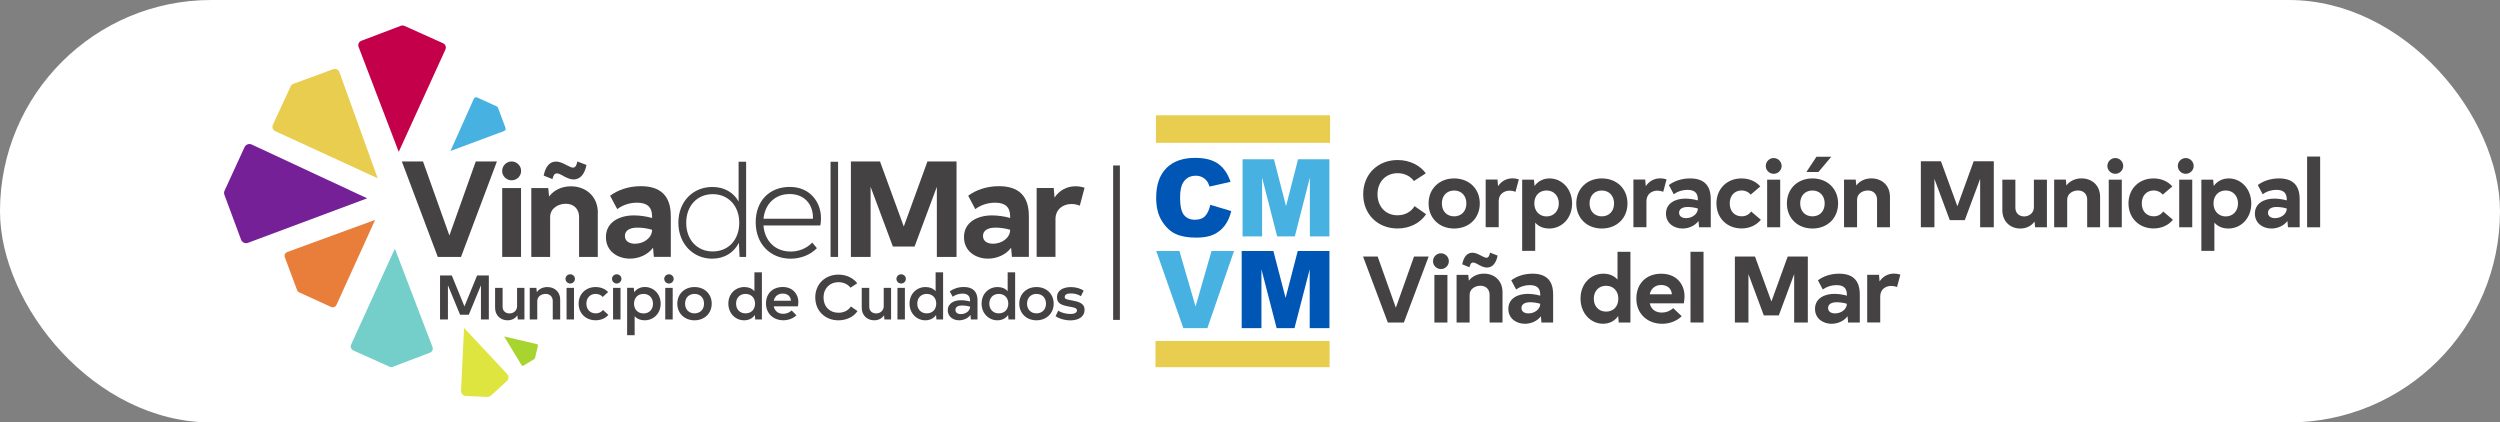 <?xml version="1.0" encoding="UTF-8"?><svg id="Capa_2" xmlns="http://www.w3.org/2000/svg" viewBox="0 0 611.76 103.37"><rect x="0" y="0" width="611.76" height="103.37" fill="#808080" stroke="none"/><defs><style>.cls-1{fill:#a7d42e;}.cls-2{fill:#444243;}.cls-3{fill:#c4004b;}.cls-4{fill:#74ceca;}.cls-5{fill:#e9cd4f;}.cls-6{fill:#dee53f;}.cls-7{fill:#47b1e2;}.cls-8{fill:#fff;}.cls-9{fill:#e97e3a;}.cls-10{fill:#762097;}.cls-11{fill:#0056b4;}</style></defs><g id="Capa_1-2"><rect class="cls-8" x="0" y="0" width="611.76" height="103.37" rx="51.69" ry="51.69"/><polygon class="cls-2" points="119.62 78.18 117.69 78.18 117.69 69.81 114.72 77.01 112.58 77.01 109.61 69.81 109.61 78.18 107.68 78.18 107.68 67.41 110.56 67.41 113.65 74.98 116.75 67.41 119.62 67.41 119.62 78.18"/><path class="cls-2" d="M128.33,70.44v7.74h-1.63l-.09-1.03c-.5.77-1.37,1.23-2.4,1.23-1.73,0-3.06-1.22-3.06-3.05v-4.89h1.84v4.66c0,1.05.8,1.6,1.7,1.6s1.84-.63,1.84-1.77v-4.49h1.82Z"/><path class="cls-2" d="M137.08,73.29v4.89h-1.82v-4.55c0-1-.69-1.71-1.73-1.71s-2.06.6-2.06,1.77v4.49h-1.84v-7.74h1.62l.11,1.05c.55-.78,1.48-1.25,2.58-1.25,1.79,0,3.14,1.22,3.14,3.05"/><path class="cls-2" d="M138.38,68.24c0-.62.52-1.12,1.16-1.12s1.15.51,1.15,1.12-.52,1.14-1.15,1.14-1.16-.51-1.16-1.14M140.46,78.18h-1.82v-7.74h1.82v7.74Z"/><path class="cls-2" d="M141.59,74.3c0-2.38,1.78-4.06,4.16-4.06,1.24,0,2.33.45,3.06,1.23l-1.32,1.2c-.38-.46-.99-.75-1.74-.75-1.34,0-2.26.97-2.26,2.38s.91,2.38,2.29,2.38c.71,0,1.32-.26,1.78-.83l1.32,1.2c-.74.85-1.84,1.32-3.13,1.32-2.4,0-4.16-1.68-4.16-4.08"/><path class="cls-2" d="M149.76,68.24c0-.62.52-1.12,1.16-1.12s1.15.51,1.15,1.12-.52,1.14-1.15,1.14-1.16-.51-1.16-1.14M151.84,78.18h-1.82v-7.74h1.82v7.74Z"/><path class="cls-2" d="M161.67,74.32c0,2.38-1.74,4.06-3.93,4.06-1.04,0-1.89-.37-2.44-1.02v4.66h-1.84v-11.59h1.63l.1,1.08c.55-.78,1.48-1.28,2.61-1.28,2.12,0,3.87,1.69,3.87,4.08M159.79,74.32c0-1.42-.93-2.4-2.31-2.4s-2.33.95-2.33,2.38.94,2.4,2.33,2.4,2.31-.98,2.31-2.38"/><path class="cls-2" d="M162.54,68.24c0-.62.52-1.12,1.16-1.12s1.15.51,1.15,1.12-.52,1.14-1.15,1.14-1.16-.51-1.16-1.14M164.61,78.18h-1.82v-7.74h1.82v7.74Z"/><path class="cls-2" d="M165.74,74.3c0-2.38,1.79-4.06,4.21-4.06s4.21,1.66,4.21,4.06-1.79,4.08-4.21,4.08-4.21-1.68-4.21-4.08M172.28,74.3c0-1.42-.94-2.38-2.33-2.38s-2.31.97-2.31,2.38.93,2.38,2.31,2.38,2.33-.95,2.33-2.38"/><path class="cls-2" d="M186.44,66.64v11.54h-1.63l-.09-1.09c-.57.8-1.48,1.29-2.62,1.29-2.11,0-3.87-1.68-3.87-4.09s1.74-4.05,3.93-4.05c1.04,0,1.9.37,2.45,1.02v-4.62h1.84ZM184.76,74.3c0-1.43-.94-2.38-2.33-2.38s-2.31.97-2.31,2.38.93,2.38,2.31,2.38,2.33-.92,2.33-2.38"/><path class="cls-2" d="M191.64,76.79c.8,0,1.54-.29,2.07-.82l1.18,1.18c-.8.77-1.93,1.22-3.21,1.22-2.44,0-4.24-1.65-4.24-4.11s1.67-4.03,4.12-4.03,3.8,1.78,3.8,3.62c0,.25-.05.78-.11,1.11h-5.91c.24,1.15,1.07,1.83,2.29,1.83M189.34,73.59h4.2c-.05-1-.74-1.75-2.01-1.75-1.16,0-1.95.68-2.18,1.75"/><path class="cls-2" d="M199.5,72.79c0-3.31,2.44-5.59,5.67-5.59,2.07,0,3.71.92,4.6,2.12l-1.65,1.08c-.66-.86-1.73-1.35-2.95-1.35-2.11,0-3.65,1.51-3.65,3.74s1.49,3.74,3.65,3.74c1.26,0,2.39-.52,3.05-1.54l1.62,1.14c-1.02,1.48-2.8,2.25-4.68,2.25-3.25,0-5.66-2.31-5.66-5.59"/><path class="cls-2" d="M218.05,70.44v7.74h-1.63l-.09-1.03c-.5.77-1.37,1.23-2.4,1.23-1.73,0-3.06-1.22-3.06-3.05v-4.89h1.84v4.66c0,1.05.8,1.6,1.7,1.6s1.84-.63,1.84-1.77v-4.49h1.82Z"/><path class="cls-2" d="M219.36,68.24c0-.62.52-1.12,1.16-1.12s1.15.51,1.15,1.12-.52,1.14-1.15,1.14-1.16-.51-1.16-1.14M221.43,78.18h-1.82v-7.74h1.82v7.74Z"/><path class="cls-2" d="M230.78,66.64v11.54h-1.63l-.09-1.09c-.57.8-1.48,1.29-2.62,1.29-2.11,0-3.87-1.68-3.87-4.09s1.74-4.05,3.93-4.05c1.04,0,1.9.37,2.45,1.02v-4.62h1.84ZM229.1,74.3c0-1.43-.94-2.38-2.33-2.38s-2.31.97-2.31,2.38.93,2.38,2.31,2.38,2.33-.92,2.33-2.38"/><path class="cls-2" d="M239.2,73.49v4.69h-1.62l-.11-1.11c-.63.86-1.74,1.31-2.78,1.31-1.41,0-2.77-.85-2.77-2.45,0-1.77,1.65-2.46,3.19-2.46.68,0,1.51.09,2.26.31v-.25c0-1.12-.63-1.68-1.85-1.68-.8,0-1.68.25-2.39.77l-.72-1.31c.82-.62,2.03-1.08,3.44-1.08,2.17,0,3.35,1.08,3.35,3.25M237.38,75.03c-.64-.18-1.34-.28-1.93-.28-.93,0-1.65.31-1.65,1.09,0,.66.53,1.02,1.34,1.02,1.1,0,2.25-.71,2.25-1.83"/><path class="cls-2" d="M248.41,66.64v11.54h-1.63l-.09-1.09c-.57.8-1.48,1.29-2.62,1.29-2.11,0-3.87-1.68-3.87-4.09s1.74-4.05,3.93-4.05c1.04,0,1.9.37,2.45,1.02v-4.62h1.84ZM246.73,74.3c0-1.43-.94-2.38-2.33-2.38s-2.31.97-2.31,2.38.93,2.38,2.31,2.38,2.33-.92,2.33-2.38"/><path class="cls-2" d="M249.42,74.3c0-2.38,1.79-4.06,4.21-4.06s4.21,1.66,4.21,4.06-1.79,4.08-4.21,4.08-4.21-1.68-4.21-4.08M255.96,74.3c0-1.42-.94-2.38-2.33-2.38s-2.31.97-2.31,2.38.93,2.38,2.31,2.38,2.33-.95,2.33-2.38"/><path class="cls-2" d="M258.31,77.35l.66-1.35c.63.51,1.9.83,2.95.83.77,0,1.62-.18,1.62-.89,0-.57-.72-.71-1.76-.89-1.95-.34-3.13-.74-3.13-2.28,0-1.95,1.84-2.52,3.43-2.52,1.19,0,2.31.34,3.1.86l-.68,1.37c-.6-.42-1.48-.68-2.44-.68-1.02,0-1.52.31-1.52.88,0,.43.3.57,1.45.77,1.89.35,3.41.68,3.41,2.37s-1.48,2.58-3.55,2.58c-1.18,0-2.7-.4-3.54-1.05"/><polygon class="cls-2" points="121.6 39.51 112.81 62.87 107.13 62.87 98.33 39.51 103.51 39.51 109.97 57.63 116.42 39.51 121.6 39.51"/><path class="cls-2" d="M122.88,41.83c0-1.27,1.05-2.32,2.32-2.32s2.32,1.05,2.32,2.32-1.05,2.29-2.32,2.29-2.32-1.02-2.32-2.29"/><rect class="cls-2" x="122.89" y="46.02" width="4.61" height="16.85"/><path class="cls-2" d="M146.28,52.06v10.81h-4.58v-9.81c0-1.9-1.27-3.2-3.24-3.2-1.84,0-3.84,1.1-3.84,3.27v9.74h-4.61v-16.85h4.15l.2,2.07c1.17-1.57,3.11-2.5,5.35-2.5,3.74,0,6.59,2.54,6.59,6.47"/><path class="cls-2" d="M135.19,43.83l-2.15-.86c.47-2.37,1.56-3.43,3.02-3.43.7,0,1.4.25,2.26.7l.64.33c.61.31.98.45,1.26.45.64,0,.89-.67,1.06-1.51l2.23.86c-.39,2.01-1.37,3.54-3.16,3.54-.61,0-1.28-.2-2.23-.7l-.64-.36c-.42-.22-.84-.42-1.2-.42-.64,0-.89.56-1.09,1.39"/><path class="cls-2" d="M164.15,52.82v10.04h-4.15l-.2-2.24c-1.3,1.77-3.54,2.67-5.65,2.67-3.01,0-5.88-1.8-5.88-5.27,0-3.8,3.51-5.31,6.82-5.31,1.34,0,2.98.2,4.48.63v-.37c0-2.3-1.2-3.37-3.68-3.37-1.64,0-3.38.47-4.85,1.57l-1.74-3.27c1.77-1.33,4.38-2.34,7.52-2.34,4.81,0,7.32,2.37,7.32,7.24M159.57,56.23c-1.2-.37-2.51-.53-3.61-.53-1.71,0-3.04.6-3.04,2.04,0,1.23,1,1.9,2.47,1.9,2.04,0,4.15-1.33,4.18-3.4"/><path class="cls-2" d="M182.58,39.58v23.29h-1.6l-.17-3.47c-1.2,2.4-3.54,3.9-6.55,3.9-4.61,0-8.26-3.6-8.26-8.81s3.61-8.74,8.32-8.74c2.88,0,5.18,1.33,6.42,3.57v-9.74h1.84ZM180.9,54.52c0-4.14-2.67-7.01-6.49-7.01s-6.49,2.87-6.49,7.01,2.64,7.01,6.49,7.01,6.49-2.87,6.49-7.01"/><path class="cls-2" d="M193.44,61.56c2.04,0,3.95-.77,5.32-2.2l1.14,1.37c-1.57,1.6-3.88,2.57-6.45,2.57-4.91,0-8.53-3.57-8.53-8.88s3.38-8.68,8.36-8.68,7.62,3.77,7.62,7.64c0,.37-.03,1.17-.17,1.8h-13.91c.3,3.8,2.88,6.37,6.62,6.37M198.93,53.52v-.3c0-3.24-2.11-5.74-5.68-5.74s-6.05,2.4-6.42,6.04h12.1Z"/><rect class="cls-2" x="203.24" y="39.58" width="1.84" height="23.29"/><polygon class="cls-2" points="234.07 62.87 229.25 62.87 229.25 45.71 223.8 60.33 218.49 60.33 213.04 45.71 213.04 62.87 208.22 62.87 208.22 39.51 215.34 39.51 221.16 55.43 226.95 39.51 234.07 39.51 234.07 62.87"/><path class="cls-2" d="M251.77,52.82v10.04h-4.15l-.2-2.24c-1.3,1.77-3.54,2.67-5.65,2.67-3.01,0-5.88-1.8-5.88-5.27,0-3.8,3.51-5.31,6.82-5.31,1.34,0,2.98.2,4.48.63v-.37c0-2.3-1.2-3.37-3.68-3.37-1.64,0-3.38.47-4.85,1.57l-1.74-3.27c1.77-1.33,4.38-2.34,7.52-2.34,4.81,0,7.32,2.37,7.32,7.24M247.19,56.23c-1.2-.37-2.51-.53-3.61-.53-1.7,0-3.04.6-3.04,2.04,0,1.23,1,1.9,2.47,1.9,2.04,0,4.15-1.33,4.18-3.4"/><path class="cls-2" d="M265.4,45.95l-1.17,4.37c-.7-.27-1.37-.4-2.04-.4-2.07,0-3.91,1.3-3.91,3.7v9.24h-4.61v-16.85h4.18l.2,2.34c1.14-1.73,2.97-2.77,5.12-2.77.8,0,1.57.13,2.24.37"/><path class="cls-3" d="M109,12.11c.26-.58,0-1.27-.58-1.53l-9.44-4.24c-.28-.13-.6-.14-.89-.03l-9.67,3.67c-.6.23-.9.9-.67,1.5l9.82,25.68,11.43-25.05Z"/><path class="cls-10" d="M61.58,35.36c-.66-.3-1.44-.01-1.74.65l-4.89,10.65c-.15.32-.16.68-.04,1l4.08,10.99c.25.68,1.01,1.03,1.69.77l29.17-10.89-28.27-13.17Z"/><path class="cls-4" d="M85.92,84.32c-.25.55,0,1.19.55,1.44l8.84,3.97c.26.12.56.13.83.02l9.06-3.44c.56-.21.84-.84.63-1.4l-9.2-24.06-10.71,23.47Z"/><path class="cls-5" d="M83.04,17.62c-.22-.6-.89-.91-1.5-.69l-9.75,3.58c-.29.11-.53.32-.66.6l-4.36,9.43c-.27.58-.02,1.28.57,1.55l25.09,11.54-9.39-26.01Z"/><path class="cls-9" d="M70.26,61.69c-.5.19-.75.74-.57,1.24l3.01,8.07c.09.24.27.43.5.54l7.84,3.58c.49.22,1.06,0,1.28-.48l9.48-20.84-21.54,7.88Z"/><path class="cls-7" d="M115.97,24.14c.14-.3.49-.43.78-.29l4.8,2.18c.14.06.25.18.31.33l1.85,4.94c.11.31-.04.65-.35.76l-13.13,4.89,5.73-12.81Z"/><path class="cls-6" d="M113.89,96.89s-.05,0-.08-.01h0c-.59-.12-1.01-.66-.99-1.26l.74-15.37,10.55,11.27c.22.24.34.56.32.88s-.16.63-.4.85l-3.89,3.56c-.24.22-.56.34-.88.32l-5.27-.23s-.07,0-.11,0Z"/><path class="cls-1" d="M131.37,84.21c.19.04.3.23.26.42l-.72,3.01c-.02.09-.08.17-.16.21l-2.64,1.61c-.16.1-.38.05-.48-.11l-4.27-7.02,8.01,1.88Z"/><rect class="cls-2" x="272.39" y="40.49" width="1.65" height="37.79"/><path class="cls-2" d="M333.58,47.54c0-4.94,3.6-8.38,8.42-8.38,3.05,0,5.52,1.36,6.9,3.25l-2.91,1.89c-.85-1.18-2.28-1.92-3.99-1.92-2.88,0-4.92,2.1-4.92,5.15s2.01,5.15,4.89,5.15c1.75,0,3.3-.78,4.18-2.24l2.82,1.98c-1.48,2.22-4.09,3.49-6.99,3.49-4.82,0-8.4-3.44-8.4-8.38Z"/><path class="cls-2" d="M349.58,49.78c0-3.6,2.63-6.12,6.25-6.12s6.28,2.49,6.28,6.12-2.65,6.14-6.28,6.14-6.25-2.52-6.25-6.14ZM358.83,49.78c0-1.87-1.2-3.16-3-3.16s-3,1.27-3,3.16,1.2,3.16,3,3.16,3-1.27,3-3.16Z"/><path class="cls-2" d="M371.66,43.91l-.81,3.02c-.48-.18-.95-.28-1.41-.28-1.43,0-2.7.9-2.7,2.56v6.39h-3.19v-11.66h2.89l.14,1.62c.78-1.2,2.05-1.92,3.53-1.92.55,0,1.08.09,1.55.25Z"/><path class="cls-2" d="M384.7,49.8c0,3.58-2.49,6.12-5.61,6.12-1.45,0-2.63-.53-3.42-1.45v6.92h-3.19v-17.43h2.89l.14,1.55c.81-1.13,2.08-1.85,3.67-1.85,3.02,0,5.52,2.56,5.52,6.14ZM381.45,49.8c0-1.87-1.22-3.19-3-3.19s-3,1.27-3,3.16,1.25,3.19,3,3.19,3-1.32,3-3.16Z"/><path class="cls-2" d="M385.72,49.78c0-3.6,2.63-6.12,6.25-6.12s6.28,2.49,6.28,6.12-2.65,6.14-6.28,6.14-6.25-2.52-6.25-6.14ZM394.97,49.78c0-1.87-1.2-3.16-3-3.16s-3,1.27-3,3.16,1.2,3.16,3,3.16,3-1.27,3-3.16Z"/><path class="cls-2" d="M407.81,43.91l-.81,3.02c-.48-.18-.95-.28-1.41-.28-1.43,0-2.7.9-2.7,2.56v6.39h-3.19v-11.66h2.89l.14,1.62c.78-1.2,2.05-1.92,3.53-1.92.55,0,1.08.09,1.55.25Z"/><path class="cls-2" d="M418.63,48.67v6.95h-2.86l-.14-1.55c-.9,1.22-2.45,1.85-3.9,1.85-2.08,0-4.06-1.25-4.06-3.65,0-2.63,2.42-3.67,4.71-3.67.92,0,2.05.14,3.09.44v-.25c0-1.59-.83-2.33-2.54-2.33-1.13,0-2.33.32-3.35,1.08l-1.2-2.26c1.22-.92,3.02-1.62,5.19-1.62,3.32,0,5.05,1.64,5.05,5.01ZM415.47,51.02c-.83-.25-1.73-.37-2.49-.37-1.18,0-2.1.42-2.1,1.41,0,.85.69,1.32,1.71,1.32,1.41,0,2.86-.92,2.89-2.35Z"/><path class="cls-2" d="M420.02,49.78c0-3.6,2.59-6.12,6.14-6.12,1.87,0,3.51.72,4.59,1.96l-2.35,2.01c-.48-.62-1.27-1.02-2.22-1.02-1.73,0-2.91,1.27-2.91,3.16s1.15,3.16,2.93,3.16c.97,0,1.75-.39,2.31-1.18l2.38,2.03c-1.11,1.34-2.77,2.12-4.73,2.12-3.55,0-6.14-2.54-6.14-6.14Z"/><path class="cls-2" d="M432.09,40.61c0-1.06.88-1.94,1.94-1.94s1.94.88,1.94,1.94-.88,1.92-1.94,1.92-1.94-.85-1.94-1.92ZM435.62,55.62h-3.19v-11.66h3.19v11.66Z"/><path class="cls-2" d="M437.26,49.78c0-3.6,2.63-6.12,6.25-6.12s6.28,2.49,6.28,6.12-2.65,6.14-6.28,6.14-6.25-2.52-6.25-6.14ZM446.51,49.78c0-1.87-1.2-3.16-3-3.16s-3,1.27-3,3.16,1.2,3.16,3,3.16,3-1.27,3-3.16ZM444.5,38.35h3.62l-3.14,3.74h-2.95l2.47-3.74Z"/><path class="cls-2" d="M462.48,48.14v7.48h-3.16v-6.79c0-1.32-.88-2.22-2.24-2.22-1.27,0-2.65.76-2.65,2.26v6.74h-3.19v-11.66h2.86l.14,1.43c.81-1.08,2.15-1.73,3.69-1.73,2.59,0,4.55,1.75,4.55,4.48Z"/><path class="cls-2" d="M487.87,55.62h-3.32v-11.86l-3.76,10.11h-3.67l-3.76-10.11v11.86h-3.32v-16.16h4.92l4.02,11.01,3.99-11.01h4.92v16.16Z"/><path class="cls-2" d="M500.89,43.96v11.66h-2.89l-.14-1.41c-.76,1.06-1.98,1.71-3.49,1.71-2.47,0-4.39-1.75-4.39-4.48v-7.48h3.19v6.88c0,1.36.97,2.12,2.15,2.12s2.38-.81,2.38-2.26v-6.74h3.19Z"/><path class="cls-2" d="M513.9,48.14v7.48h-3.16v-6.79c0-1.32-.88-2.22-2.24-2.22-1.27,0-2.65.76-2.65,2.26v6.74h-3.19v-11.66h2.86l.14,1.43c.81-1.08,2.15-1.73,3.69-1.73,2.59,0,4.55,1.75,4.55,4.48Z"/><path class="cls-2" d="M515.68,40.61c0-1.06.88-1.94,1.94-1.94s1.94.88,1.94,1.94-.88,1.92-1.94,1.92-1.94-.85-1.94-1.92ZM519.21,55.62h-3.19v-11.66h3.19v11.66Z"/><path class="cls-2" d="M520.85,49.78c0-3.6,2.59-6.12,6.14-6.12,1.87,0,3.51.72,4.59,1.96l-2.35,2.01c-.48-.62-1.27-1.02-2.22-1.02-1.73,0-2.91,1.27-2.91,3.16s1.15,3.16,2.93,3.16c.97,0,1.75-.39,2.31-1.18l2.38,2.03c-1.11,1.34-2.77,2.12-4.73,2.12-3.55,0-6.14-2.54-6.14-6.14Z"/><path class="cls-2" d="M532.92,40.61c0-1.06.88-1.94,1.94-1.94s1.94.88,1.94,1.94-.88,1.92-1.94,1.92-1.94-.85-1.94-1.92ZM536.45,55.62h-3.19v-11.66h3.19v11.66Z"/><path class="cls-2" d="M550.9,49.8c0,3.58-2.49,6.12-5.61,6.12-1.45,0-2.63-.53-3.42-1.45v6.92h-3.19v-17.43h2.89l.14,1.55c.81-1.13,2.08-1.85,3.67-1.85,3.02,0,5.52,2.56,5.52,6.14ZM547.65,49.8c0-1.87-1.22-3.19-3-3.19s-3,1.27-3,3.16,1.25,3.19,3,3.19,3-1.32,3-3.16Z"/><path class="cls-2" d="M562.74,48.67v6.95h-2.86l-.14-1.55c-.9,1.22-2.45,1.85-3.9,1.85-2.08,0-4.06-1.25-4.06-3.65,0-2.63,2.42-3.67,4.71-3.67.92,0,2.05.14,3.09.44v-.25c0-1.59-.83-2.33-2.54-2.33-1.13,0-2.33.32-3.35,1.08l-1.2-2.26c1.22-.92,3.02-1.62,5.19-1.62,3.32,0,5.05,1.64,5.05,5.01ZM559.58,51.02c-.83-.25-1.73-.37-2.49-.37-1.18,0-2.1.42-2.1,1.41,0,.85.69,1.32,1.71,1.32,1.41,0,2.86-.92,2.89-2.35Z"/><path class="cls-2" d="M564.56,38.31h3.19v17.31h-3.19v-17.31Z"/><path class="cls-2" d="M349.6,62.77l-6.07,16.16h-3.92l-6.07-16.16h3.58l4.45,12.53,4.45-12.53h3.58Z"/><path class="cls-2" d="M350.66,63.92c0-1.06.88-1.94,1.94-1.94s1.94.88,1.94,1.94-.88,1.92-1.94,1.92-1.94-.85-1.94-1.92ZM354.19,78.93h-3.19v-11.66h3.19v11.66Z"/><path class="cls-2" d="M367.67,71.45v7.48h-3.16v-6.79c0-1.32-.88-2.22-2.24-2.22-1.27,0-2.65.76-2.65,2.26v6.74h-3.19v-11.66h2.86l.14,1.43c.81-1.08,2.15-1.73,3.69-1.73,2.59,0,4.55,1.75,4.55,4.48ZM359.59,65.4l-1.78-.72c.39-1.96,1.29-2.84,2.49-2.84.58,0,1.15.21,1.87.58l.53.28c.51.25.81.37,1.04.37.53,0,.74-.55.88-1.25l1.85.72c-.32,1.66-1.13,2.93-2.61,2.93-.51,0-1.06-.16-1.85-.58l-.53-.3c-.35-.18-.69-.35-.99-.35-.53,0-.74.46-.9,1.15Z"/><path class="cls-2" d="M380.06,71.98v6.95h-2.86l-.14-1.55c-.9,1.22-2.45,1.85-3.9,1.85-2.08,0-4.06-1.25-4.06-3.65,0-2.63,2.42-3.67,4.71-3.67.92,0,2.05.14,3.09.44v-.25c0-1.59-.83-2.33-2.54-2.33-1.13,0-2.33.32-3.35,1.08l-1.2-2.26c1.22-.92,3.02-1.62,5.19-1.62,3.32,0,5.05,1.64,5.05,5.01ZM376.9,74.33c-.83-.25-1.73-.37-2.49-.37-1.18,0-2.1.42-2.1,1.41,0,.85.69,1.32,1.71,1.32,1.41,0,2.86-.92,2.89-2.35Z"/><path class="cls-2" d="M398.97,61.61v17.31h-2.86l-.14-1.59c-.81,1.18-2.08,1.89-3.69,1.89-3.02,0-5.52-2.54-5.52-6.16s2.49-6.09,5.61-6.09c1.45,0,2.65.53,3.44,1.45v-6.81h3.16ZM396.01,73.09c0-1.89-1.22-3.16-3-3.16s-3,1.27-3,3.16,1.22,3.16,3,3.16,3-1.22,3-3.16Z"/><path class="cls-2" d="M406.65,76.48c1.08,0,2.05-.39,2.79-1.08l2.08,1.98c-1.2,1.15-2.89,1.85-4.78,1.85-3.62,0-6.32-2.45-6.32-6.16s2.45-6.09,6.09-6.09c3.88,0,5.7,2.72,5.7,5.52,0,.39-.07,1.29-.16,1.73h-8.36c.35,1.45,1.41,2.26,2.95,2.26ZM403.7,72h5.42c-.12-1.36-1.06-2.26-2.63-2.26-1.48,0-2.47.85-2.79,2.26Z"/><path class="cls-2" d="M413.67,61.61h3.19v17.31h-3.19v-17.31Z"/><path class="cls-2" d="M442.36,78.93h-3.32v-11.86l-3.76,10.11h-3.67l-3.76-10.11v11.86h-3.32v-16.16h4.92l4.02,11.01,3.99-11.01h4.92v16.16Z"/><path class="cls-2" d="M455.1,71.98v6.95h-2.86l-.14-1.55c-.9,1.22-2.45,1.85-3.9,1.85-2.08,0-4.06-1.25-4.06-3.65,0-2.63,2.42-3.67,4.71-3.67.92,0,2.05.14,3.09.44v-.25c0-1.59-.83-2.33-2.54-2.33-1.13,0-2.33.32-3.35,1.08l-1.2-2.26c1.22-.92,3.02-1.62,5.19-1.62,3.32,0,5.05,1.64,5.05,5.01ZM451.93,74.33c-.83-.25-1.73-.37-2.49-.37-1.18,0-2.1.42-2.1,1.41,0,.85.69,1.32,1.71,1.32,1.41,0,2.86-.92,2.89-2.35Z"/><path class="cls-2" d="M465.02,67.22l-.81,3.02c-.48-.18-.95-.28-1.41-.28-1.43,0-2.7.9-2.7,2.56v6.39h-3.19v-11.66h2.89l.14,1.62c.78-1.2,2.05-1.92,3.53-1.92.55,0,1.08.09,1.55.25Z"/><path class="cls-11" d="M296.17,50.11l5.12,1.54c-.34,1.43-.89,2.63-1.62,3.59-.74.96-1.66,1.69-2.75,2.18-1.1.49-2.49.73-4.18.73-2.05,0-3.73-.3-5.03-.89-1.3-.6-2.42-1.64-3.37-3.15-.95-1.5-1.42-3.42-1.42-5.76,0-3.12.83-5.52,2.49-7.2,1.66-1.68,4.01-2.52,7.06-2.52,2.38,0,4.25.48,5.61,1.44,1.36.96,2.37,2.44,3.04,4.43l-5.15,1.15c-.18-.57-.37-1-.57-1.26-.33-.45-.73-.79-1.2-1.03-.47-.24-1-.36-1.59-.36-1.32,0-2.34.53-3.04,1.59-.53.79-.8,2.03-.8,3.72,0,2.09.32,3.53.95,4.3.64.78,1.53,1.16,2.68,1.16s1.96-.31,2.53-.94c.57-.63.99-1.54,1.24-2.73Z"/><path class="cls-7" d="M304.06,38.97h7.68l2.96,11.48,2.94-11.48h7.67v18.87h-4.78v-14.39l-3.68,14.39h-4.33l-3.68-14.39v14.39h-4.78v-18.87Z"/><path class="cls-7" d="M282.94,61.42h5.67l3.95,13.58,3.9-13.58h5.51l-6.52,18.87h-5.88l-6.63-18.87Z"/><path class="cls-11" d="M303.84,61.42h7.76l2.99,11.48,2.97-11.48h7.76v18.87h-4.83v-14.39l-3.72,14.39h-4.37l-3.72-14.39v14.39h-4.83v-18.87Z"/><rect class="cls-5" x="282.86" y="28.21" width="42.61" height="6.74"/><rect class="cls-5" x="282.75" y="83.43" width="42.61" height="6.42"/></g></svg>